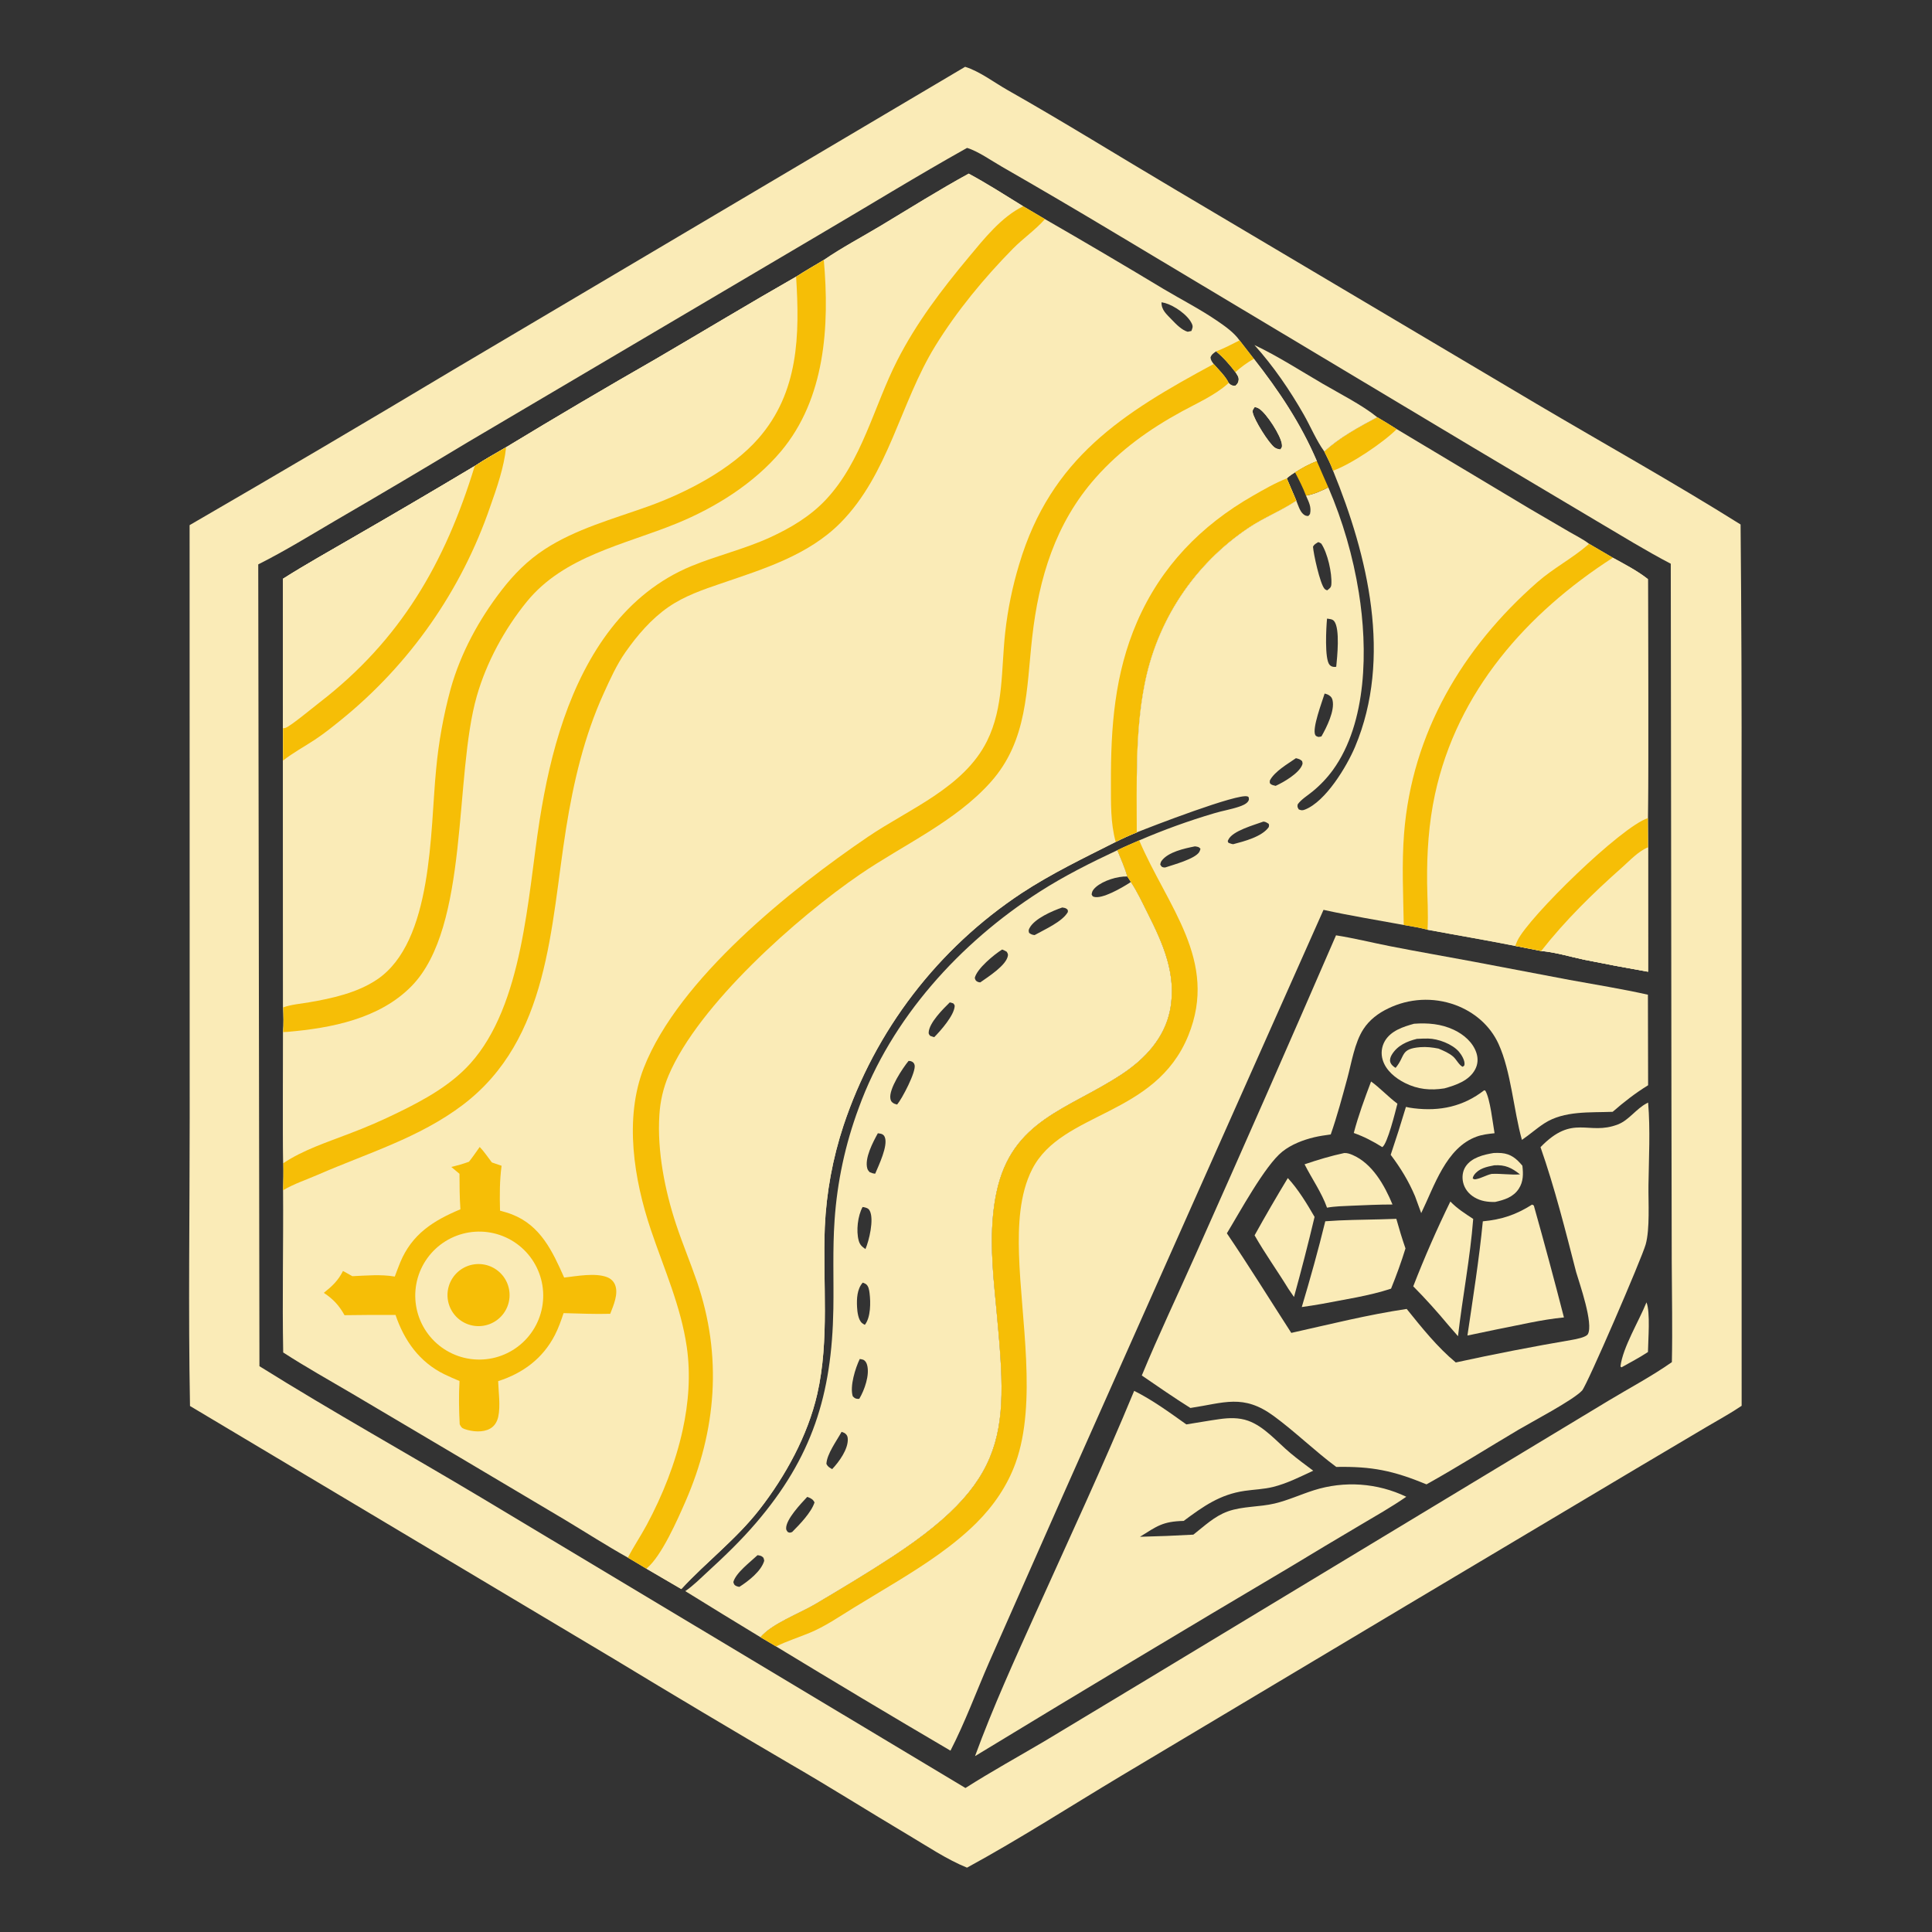 <?xml version="1.0" encoding="utf-8" ?>
<svg xmlns="http://www.w3.org/2000/svg" xmlns:xlink="http://www.w3.org/1999/xlink" width="1024" height="1024">
	<rect width="100%" height="100%" fill="#333333" stroke="none"/>
	<g>
		<path fill="#FAEBB7" d="M511.531 35.412C519.195 37.762 526.967 43.743 533.945 47.691C563.836 64.606 593.067 82.822 622.638 100.312L814.227 213.952C850.309 235.27 887.036 255.735 922.545 277.983Q923.213 349.617 923.054 421.254L923.106 745.103C917.104 749.172 910.587 752.691 904.351 756.391L867.209 778.401L746.35 850.403L594.761 940.93C567.371 957.318 540.579 974.621 512.537 989.898C501.81 985.549 491.339 978.485 481.37 972.567C460.514 960.185 439.993 947.192 418.997 935.056Q372.154 907.637 325.741 879.494L100.705 745.208C99.755 694.385 100.544 643.397 100.537 592.555L100.492 278.338Q170.804 237.592 240.524 195.84L511.531 35.412ZM136.875 299.14L137.508 724.111C176.351 748.378 216.414 770.654 255.713 794.165L511.715 947.675C525.337 938.983 539.571 931.148 553.49 922.937L606.733 890.868L788.089 781.301L852.589 742.357C863.666 735.689 875.565 729.393 886.126 721.96C886.501 704.241 886.124 686.521 886.054 668.8L885.898 581.961L885.544 298.788C872.329 291.906 859.494 283.945 846.65 276.378L780.161 236.819L589.784 122.836Q560.606 105.343 531.101 88.407C525.892 85.439 518.173 80.009 512.556 78.399C486.148 93.156 460.343 109.089 434.244 124.393L248.352 234.124Q213.327 255.249 177.967 275.808C164.395 283.761 150.941 292.082 136.875 299.14Z"/>
		<path fill="#FAEBB7" d="M513.431 92.031C523.26 97.322 532.815 103.463 542.319 109.328L553.856 116.138Q585.445 134.322 616.66 153.141C626.078 158.751 635.951 163.782 645.005 169.965C649.185 172.82 654.051 176.204 656.985 180.409L664.573 190.178C677.84 207.101 689.495 224.53 697.961 244.395C693.798 245.913 690.145 247.999 686.394 250.334C684.809 251.332 683.374 252.278 682.006 253.562L687.072 265.383C679.02 270.792 669.924 274.301 661.91 279.675Q660.57 280.569 659.252 281.497Q657.934 282.424 656.64 283.384Q655.346 284.344 654.076 285.336Q652.806 286.328 651.561 287.351Q650.316 288.374 649.097 289.428Q647.878 290.482 646.686 291.566Q645.493 292.649 644.328 293.763Q643.163 294.876 642.026 296.017Q640.89 297.159 639.781 298.329Q638.673 299.499 637.594 300.696Q636.516 301.893 635.467 303.116Q634.418 304.34 633.401 305.589Q632.383 306.838 631.396 308.112Q630.41 309.386 629.455 310.685Q628.501 311.983 627.579 313.304Q626.657 314.626 625.769 315.97Q624.88 317.314 624.025 318.68Q623.17 320.046 622.349 321.433Q621.529 322.82 620.743 324.226Q619.957 325.633 619.206 327.059Q618.456 328.485 617.741 329.929Q617.026 331.373 616.347 332.834Q615.668 334.296 615.026 335.773Q614.384 337.251 613.779 338.745Q613.173 340.238 612.606 341.746Q612.038 343.254 611.508 344.776Q610.978 346.297 610.485 347.832Q609.993 349.366 609.54 350.912Q609.086 352.458 608.671 354.015Q608.256 355.572 607.879 357.139Q607.503 358.706 607.166 360.282Q606.829 361.857 606.531 363.441C601.61 388.816 602.579 415.466 602.517 441.193C598.694 442.717 595.017 444.391 591.341 446.242C574.317 454.835 557.367 462.95 541.383 473.45Q539.325 474.812 537.295 476.216Q535.266 477.62 533.266 479.066Q531.266 480.512 529.296 481.999Q527.326 483.487 525.388 485.014Q523.45 486.542 521.544 488.11Q519.638 489.678 517.765 491.285Q515.892 492.892 514.053 494.538Q512.214 496.184 510.409 497.867Q508.605 499.551 506.836 501.272Q505.067 502.992 503.334 504.75Q501.601 506.507 499.904 508.3Q498.208 510.092 496.55 511.92Q494.891 513.748 493.271 515.609Q491.651 517.471 490.07 519.366Q488.489 521.261 486.948 523.189Q485.406 525.116 483.905 527.075Q482.404 529.034 480.944 531.024Q479.484 533.014 478.066 535.034Q476.648 537.054 475.272 539.102Q473.896 541.151 472.563 543.228Q471.23 545.305 469.94 547.409Q468.651 549.514 467.405 551.644Q466.159 553.775 464.958 555.931Q463.757 558.087 462.601 560.267Q461.445 562.448 460.335 564.652Q459.225 566.856 458.16 569.083Q457.096 571.309 456.078 573.558Q455.06 575.806 454.089 578.075Q453.119 580.344 452.195 582.633Q451.272 584.921 450.396 587.229Q449.52 589.536 448.693 591.861Q447.865 594.186 447.086 596.528Q444.928 603.049 443.223 609.704Q441.518 616.358 440.274 623.113Q439.03 629.869 438.252 636.694Q437.474 643.519 437.167 650.381C436 679.728 439.749 709.992 433.159 738.895C428.165 760.797 416.28 782.434 402.505 800.111C390.213 815.884 374.552 827.689 361.103 842.239L342.587 831.418L332.801 825.585C321.503 819.259 310.508 812.195 299.405 805.521L244.107 772.69L186.814 738.772C174.559 731.544 162.036 724.573 150.099 716.835C149.568 688.204 150.239 659.511 150.031 630.87C150.186 626.079 150.264 621.322 150.159 616.527C149.752 593.387 150.09 570.178 150.074 547.03C150.378 542.66 150.268 538.309 150.112 533.936L150.005 403.12L150.022 385.951L150.055 306.747C162.213 299.028 174.902 291.995 187.342 284.739Q219.632 266.137 251.61 247.005C256.987 243.445 262.675 240.302 268.246 237.052Q307.642 213.159 347.623 190.258C372.427 175.771 397.006 160.906 421.955 146.67C426.765 143.583 431.729 140.719 436.636 137.79C446.224 131.214 456.853 125.608 466.849 119.611C482.326 110.326 497.584 100.688 513.431 92.031ZM651.233 202.947C651.491 203.224 651.79 203.569 652.1 203.781C653.173 204.511 653.655 204.461 654.878 204.372C655.875 203.464 656.303 202.882 656.493 201.503C656.72 199.845 655.656 198.573 654.797 197.261C651.664 193.194 648.494 189.512 644.526 186.235C643.238 187.203 642.092 187.868 641.592 189.486C641.778 190.998 642.399 191.763 643.286 192.93C645.915 195.942 649.526 199.365 651.233 202.947ZM678.572 238.242C679.442 237.178 679.593 237.01 679.437 235.545C678.939 230.874 671.326 219.183 667.431 216.656C666.607 216.121 665.989 215.929 665.054 215.693C664.35 216.773 663.745 217.25 663.981 218.615C664.646 222.455 672.465 234.952 675.561 237.175C676.538 237.876 677.418 238.017 678.572 238.242ZM631.459 175.426C632.03 173.879 632.461 173.196 631.71 171.575C629.528 166.868 622.407 161.987 617.494 160.612C616.876 160.439 616.266 160.323 615.634 160.212C615.492 164.348 618.372 166.59 621.11 169.48C623.288 171.779 626.438 175.013 629.515 175.84L631.459 175.426Z"/>
		<path fill="#FAEBB7" d="M513.431 92.031C523.26 97.322 532.815 103.463 542.319 109.328C530.812 114.898 521.503 126.655 513.44 136.326C499.077 153.553 485.752 171.025 475.537 191.076C463.094 215.501 456.874 244.455 437.682 264.889C429.444 273.66 418.988 279.872 408.127 284.85C394.66 291.022 380.179 294.378 366.52 300.009C331.478 314.456 310.84 346.379 298.818 381.041C292.737 398.574 288.867 416.662 285.979 434.967C279.649 475.086 277.339 532.635 249.191 563.777C238.85 575.217 224.928 582.873 211.216 589.562Q198.412 595.867 185.055 600.892C173.354 605.42 160.625 609.501 150.159 616.527C149.752 593.387 150.09 570.178 150.074 547.03C150.378 542.66 150.268 538.309 150.112 533.936L150.005 403.12L150.022 385.951L150.055 306.747C162.213 299.028 174.902 291.995 187.342 284.739Q219.632 266.137 251.61 247.005C256.987 243.445 262.675 240.302 268.246 237.052Q307.642 213.159 347.623 190.258C372.427 175.771 397.006 160.906 421.955 146.67C426.765 143.583 431.729 140.719 436.636 137.79C446.224 131.214 456.853 125.608 466.849 119.611C482.326 110.326 497.584 100.688 513.431 92.031Z"/>
		<path fill="#FAEBB7" d="M421.955 146.67C423.882 177.471 423.446 207.891 401.893 232.476C387.599 248.78 363.774 261.137 343.495 268.406C324.96 275.05 305.128 280.368 288.525 291.234C279.618 297.064 272.345 304.413 265.859 312.807C253.834 328.37 244.173 346.119 238.858 365.099Q235.997 375.609 234.064 386.328Q232.131 397.048 231.141 407.895C227.928 440.25 229.638 499.171 199.775 519.212C189.335 526.218 175.978 529.179 163.758 531.256C159.365 532.003 154.304 532.419 150.112 533.936L150.005 403.12L150.022 385.951L150.055 306.747C162.213 299.028 174.902 291.995 187.342 284.739Q219.632 266.137 251.61 247.005C256.987 243.445 262.675 240.302 268.246 237.052Q307.642 213.159 347.623 190.258C372.427 175.771 397.006 160.906 421.955 146.67Z"/>
		<path fill="#FAEBB7" d="M150.055 306.747C162.213 299.028 174.902 291.995 187.342 284.739Q219.632 266.137 251.61 247.005C235.94 298.297 212.363 339.2 169.299 372.38C165.922 374.982 154.295 384.642 151.486 385.708C150.769 385.98 150.683 385.937 150.022 385.951L150.055 306.747Z"/>
		<path fill="#F6BE06" d="M251.61 247.005C256.987 243.445 262.675 240.302 268.246 237.052C267.134 247.765 263.33 258.579 259.754 268.709Q258.337 272.831 256.776 276.902Q255.216 280.972 253.514 284.986Q251.813 288.999 249.972 292.951Q248.131 296.903 246.154 300.788Q244.176 304.673 242.064 308.486Q239.952 312.3 237.708 316.037Q235.465 319.775 233.092 323.432Q230.719 327.088 228.22 330.66Q225.721 334.232 223.098 337.715Q220.476 341.197 217.734 344.586Q214.991 347.974 212.133 351.265Q209.274 354.556 206.302 357.745Q203.329 360.934 200.248 364.018Q197.166 367.101 193.979 370.075Q190.792 373.049 187.502 375.91Q184.213 378.771 180.826 381.515C176.282 385.208 171.663 388.916 166.769 392.135C161.208 395.794 155.241 399.001 150.005 403.12L150.022 385.951C150.683 385.937 150.769 385.98 151.486 385.708C154.295 384.642 165.922 374.982 169.299 372.38C212.363 339.2 235.94 298.297 251.61 247.005Z"/>
		<path fill="#F6BE06" d="M421.955 146.67C426.765 143.583 431.729 140.719 436.636 137.79C439.735 172.698 437.42 211.264 413.911 239.239C399.577 256.296 379.153 269.044 358.611 277.447C330.984 288.75 298.99 294.593 279.181 318.938C267.446 333.36 257.884 350.964 252.751 368.821C240.529 411.344 248.956 491.168 218.124 522.67C201.151 540.013 175.507 544.925 152.328 546.917C151.574 546.982 150.831 547.022 150.074 547.03C150.378 542.66 150.268 538.309 150.112 533.936C154.304 532.419 159.365 532.003 163.758 531.256C175.978 529.179 189.335 526.218 199.775 519.212C229.638 499.171 227.928 440.25 231.141 407.895Q232.131 397.048 234.064 386.328Q235.997 375.609 238.858 365.099C244.173 346.119 253.834 328.37 265.859 312.807C272.345 304.413 279.618 297.064 288.525 291.234C305.128 280.368 324.96 275.05 343.495 268.406C363.774 261.137 387.599 248.78 401.893 232.476C423.446 207.891 423.882 177.471 421.955 146.67Z"/>
		<path fill="#FAEBB7" d="M664.573 190.178C677.84 207.101 689.495 224.53 697.961 244.395C693.798 245.913 690.145 247.999 686.394 250.334C684.809 251.332 683.374 252.278 682.006 253.562L687.072 265.383C679.02 270.792 669.924 274.301 661.91 279.675Q660.57 280.569 659.252 281.497Q657.934 282.424 656.64 283.384Q655.346 284.344 654.076 285.336Q652.806 286.328 651.561 287.351Q650.316 288.374 649.097 289.428Q647.878 290.482 646.686 291.566Q645.493 292.649 644.328 293.763Q643.163 294.876 642.026 296.017Q640.89 297.159 639.781 298.329Q638.673 299.499 637.594 300.696Q636.516 301.893 635.467 303.116Q634.418 304.34 633.401 305.589Q632.383 306.838 631.396 308.112Q630.41 309.386 629.455 310.685Q628.501 311.983 627.579 313.304Q626.657 314.626 625.769 315.97Q624.88 317.314 624.025 318.68Q623.17 320.046 622.349 321.433Q621.529 322.82 620.743 324.226Q619.957 325.633 619.206 327.059Q618.456 328.485 617.741 329.929Q617.026 331.373 616.347 332.834Q615.668 334.296 615.026 335.773Q614.384 337.251 613.779 338.745Q613.173 340.238 612.606 341.746Q612.038 343.254 611.508 344.776Q610.978 346.297 610.485 347.832Q609.993 349.366 609.54 350.912Q609.086 352.458 608.671 354.015Q608.256 355.572 607.879 357.139Q607.503 358.706 607.166 360.282Q606.829 361.857 606.531 363.441C601.61 388.816 602.579 415.466 602.517 441.193C598.694 442.717 595.017 444.391 591.341 446.242C574.317 454.835 557.367 462.95 541.383 473.45Q539.325 474.812 537.295 476.216Q535.266 477.62 533.266 479.066Q531.266 480.512 529.296 481.999Q527.326 483.487 525.388 485.014Q523.45 486.542 521.544 488.11Q519.638 489.678 517.765 491.285Q515.892 492.892 514.053 494.538Q512.214 496.184 510.409 497.867Q508.605 499.551 506.836 501.272Q505.067 502.992 503.334 504.75Q501.601 506.507 499.904 508.3Q498.208 510.092 496.55 511.92Q494.891 513.748 493.271 515.609Q491.651 517.471 490.07 519.366Q488.489 521.261 486.948 523.189Q485.406 525.116 483.905 527.075Q482.404 529.034 480.944 531.024Q479.484 533.014 478.066 535.034Q476.648 537.054 475.272 539.102Q473.896 541.151 472.563 543.228Q471.23 545.305 469.94 547.409Q468.651 549.514 467.405 551.644Q466.159 553.775 464.958 555.931Q463.757 558.087 462.601 560.267Q461.445 562.448 460.335 564.652Q459.225 566.856 458.16 569.083Q457.096 571.309 456.078 573.558Q455.06 575.806 454.089 578.075Q453.119 580.344 452.195 582.633Q451.272 584.921 450.396 587.229Q449.52 589.536 448.693 591.861Q447.865 594.186 447.086 596.528Q444.928 603.049 443.223 609.704Q441.518 616.358 440.274 623.113Q439.03 629.869 438.252 636.694Q437.474 643.519 437.167 650.381C436 679.728 439.749 709.992 433.159 738.895C428.165 760.797 416.28 782.434 402.505 800.111C390.213 815.884 374.552 827.689 361.103 842.239L342.587 831.418C342.746 831.286 342.908 831.156 343.064 831.021C350.798 824.372 359.108 805.448 363.312 795.827C379.773 758.155 382.91 718.579 369.405 679.289C365.912 669.127 361.755 659.203 358.366 649C352.389 631.011 348.238 609.866 349.491 590.93Q349.645 588.234 350.029 585.562Q350.413 582.889 351.026 580.26Q351.638 577.63 352.474 575.062Q353.31 572.495 354.363 570.009C370.279 532.436 422.714 486.076 455.86 463.419C478.762 447.764 506.377 435.511 525.108 414.512C544.835 392.395 543.978 365.261 547.095 337.671C550.633 306.367 559.375 277.31 580.702 253.231C593.794 238.448 609.234 227.428 626.477 218.033C634.418 213.707 644.038 209.439 650.776 203.37C650.93 203.231 651.08 203.088 651.233 202.947C651.491 203.224 651.79 203.569 652.1 203.781C653.173 204.511 653.655 204.461 654.878 204.372C655.875 203.464 656.303 202.882 656.493 201.503C656.72 199.845 655.656 198.573 654.797 197.261C657.82 194.481 661.006 192.201 664.573 190.178ZM678.572 238.242C679.442 237.178 679.593 237.01 679.437 235.545C678.939 230.874 671.326 219.183 667.431 216.656C666.607 216.121 665.989 215.929 665.054 215.693C664.35 216.773 663.745 217.25 663.981 218.615C664.646 222.455 672.465 234.952 675.561 237.175C676.538 237.876 677.418 238.017 678.572 238.242Z"/>
		<path fill="#F6BE06" d="M591.341 446.242C588.524 435.963 588.85 425.648 588.814 415.091C588.712 385.465 590.72 357.194 602.64 329.669C615.355 300.308 636.561 278.485 664.124 262.73C669.926 259.413 675.778 256.015 682.006 253.562L687.072 265.383C679.02 270.792 669.924 274.301 661.91 279.675Q660.57 280.569 659.252 281.497Q657.934 282.424 656.64 283.384Q655.346 284.344 654.076 285.336Q652.806 286.328 651.561 287.351Q650.316 288.374 649.097 289.428Q647.878 290.482 646.686 291.566Q645.493 292.649 644.328 293.763Q643.163 294.876 642.026 296.017Q640.89 297.159 639.781 298.329Q638.673 299.499 637.594 300.696Q636.516 301.893 635.467 303.116Q634.418 304.34 633.401 305.589Q632.383 306.838 631.396 308.112Q630.41 309.386 629.455 310.685Q628.501 311.983 627.579 313.304Q626.657 314.626 625.769 315.97Q624.88 317.314 624.025 318.68Q623.17 320.046 622.349 321.433Q621.529 322.82 620.743 324.226Q619.957 325.633 619.206 327.059Q618.456 328.485 617.741 329.929Q617.026 331.373 616.347 332.834Q615.668 334.296 615.026 335.773Q614.384 337.251 613.779 338.745Q613.173 340.238 612.606 341.746Q612.038 343.254 611.508 344.776Q610.978 346.297 610.485 347.832Q609.993 349.366 609.54 350.912Q609.086 352.458 608.671 354.015Q608.256 355.572 607.879 357.139Q607.503 358.706 607.166 360.282Q606.829 361.857 606.531 363.441C601.61 388.816 602.579 415.466 602.517 441.193C598.694 442.717 595.017 444.391 591.341 446.242Z"/>
		<path fill="#F6BE06" d="M643.286 192.93C645.915 195.942 649.526 199.365 651.233 202.947C651.08 203.088 650.93 203.231 650.776 203.37C644.038 209.439 634.418 213.707 626.477 218.033C609.234 227.428 593.794 238.448 580.702 253.231C559.375 277.31 550.633 306.367 547.095 337.671C543.978 365.261 544.835 392.395 525.108 414.512C506.377 435.511 478.762 447.764 455.86 463.419C422.714 486.076 370.279 532.436 354.363 570.009Q353.31 572.495 352.474 575.062Q351.638 577.63 351.026 580.26Q350.413 582.889 350.029 585.562Q349.645 588.234 349.491 590.93C348.238 609.866 352.389 631.011 358.366 649C361.755 659.203 365.912 669.127 369.405 679.289C382.91 718.579 379.773 758.155 363.312 795.827C359.108 805.448 350.798 824.372 343.064 831.021C342.908 831.156 342.746 831.286 342.587 831.418L332.801 825.585C335.828 819.684 339.609 814.116 342.758 808.257C351.197 792.559 357.998 775.428 361.817 757.996C364.981 743.554 366.127 728.587 364.006 713.907C360.88 692.281 351.918 672.45 345.001 651.916C335.994 625.173 330.71 592.766 341.267 565.881C359.796 518.692 419.432 471.104 460.078 443.501C481.731 428.796 510.814 417.498 523.115 392.824C532.075 374.85 530.611 354.583 532.781 335.187Q533.796 326.009 535.652 316.963Q537.508 307.917 540.191 299.081C557.015 242.65 595.087 218.942 643.286 192.93Z"/>
		<path fill="#F6BE06" d="M542.319 109.328L553.856 116.138C548.707 121.942 542.316 126.281 536.902 131.778C521.615 147.299 507.092 164.884 495.664 183.461C477.091 213.651 471.036 251.273 445.471 277.103C428.433 294.318 404.545 301.621 382.224 309.24C372.511 312.555 362.765 315.888 354.248 321.773C345.226 328.009 337.687 336.817 331.442 345.752C326.766 352.442 323.302 360.177 319.93 367.593C309.619 390.273 303.952 414.588 300.031 439.107C291.712 491.128 291.38 550.701 245.256 585.646C222.262 603.067 194.628 611.258 168.514 622.621C162.519 625.23 155.591 627.536 150.031 630.87C150.186 626.079 150.264 621.322 150.159 616.527C160.625 609.501 173.354 605.42 185.055 600.892Q198.413 595.867 211.216 589.562C224.928 582.873 238.85 575.217 249.191 563.777C277.339 532.635 279.649 475.086 285.979 434.967C288.867 416.662 292.737 398.574 298.818 381.041C310.84 346.379 331.478 314.456 366.52 300.009C380.179 294.378 394.66 291.022 408.127 284.85C418.988 279.872 429.444 273.66 437.682 264.889C456.874 244.455 463.094 215.501 475.537 191.076C485.752 171.025 499.077 153.553 513.44 136.326C521.503 126.655 530.812 114.898 542.319 109.328Z"/>
		<path fill="#F6BE06" d="M656.985 180.409L664.573 190.178C661.006 192.201 657.82 194.481 654.797 197.261C651.664 193.194 648.494 189.512 644.526 186.235C648.796 184.692 652.911 182.411 656.985 180.409Z"/>
		<path fill="#F6BE06" d="M254.26 607.922C256.601 610.335 258.63 613.451 260.699 616.114L265.848 617.889C264.779 625.881 264.823 633.627 265.02 641.659C267.14 642.264 269.296 642.852 271.352 643.651C286.517 649.546 292.831 663.186 299.017 677.141C305.582 676.39 315.516 674.487 321.799 676.936C323.691 677.673 325.189 679.036 325.97 680.923C327.935 685.679 325.165 691.875 323.43 696.337C315.191 696.581 306.947 696.188 298.71 695.98C297.383 699.955 296.019 703.868 294.097 707.602C287.707 720.01 277.18 727.839 264.035 732.034C264.234 737.846 265.318 745.224 264.089 750.875C263.514 753.52 262.165 755.853 259.755 757.205C255.846 759.397 250.334 758.856 246.228 757.426C244.675 756.884 244.385 756.309 243.646 754.893C243.241 747.196 243.126 739.655 243.55 731.959C240.888 730.845 238.218 729.705 235.623 728.442C222.353 721.981 214.298 710.65 209.631 696.939Q196.117 696.881 182.604 697.082C179.692 691.86 176.617 688.547 171.633 685.239C176.021 681.731 179.242 678.746 181.789 673.642L186.763 676.405C194.18 676.08 201.889 675.343 209.24 676.605C210.214 674.071 211.115 671.506 212.164 669.001C218.42 654.069 229.614 646.993 244.024 640.948C243.599 634.67 243.542 628.431 243.532 622.141L239.189 618.492C242.413 617.752 245.456 616.894 248.56 615.748C250.571 613.252 252.38 610.525 254.26 607.922Z"/>
		<path fill="#FAEBB7" d="M248.433 653.232Q249.257 653.095 250.086 652.998Q250.916 652.902 251.749 652.846Q252.582 652.791 253.417 652.776Q254.252 652.762 255.087 652.789Q255.921 652.815 256.754 652.883Q257.586 652.951 258.414 653.059Q259.242 653.168 260.064 653.317Q260.885 653.466 261.699 653.656Q262.512 653.845 263.315 654.075Q264.118 654.304 264.909 654.573Q265.699 654.841 266.476 655.148Q267.252 655.455 268.013 655.8Q268.773 656.145 269.516 656.527Q270.259 656.909 270.982 657.327Q271.704 657.745 272.406 658.198Q273.107 658.651 273.786 659.139Q274.464 659.626 275.117 660.146Q275.771 660.665 276.398 661.217Q277.025 661.768 277.624 662.35Q278.224 662.932 278.794 663.542Q279.363 664.152 279.902 664.79Q280.442 665.428 280.949 666.091Q281.456 666.755 281.93 667.442Q282.403 668.13 282.843 668.84Q283.282 669.55 283.686 670.281Q284.09 671.012 284.458 671.762Q284.825 672.512 285.155 673.279Q285.485 674.046 285.777 674.828Q286.069 675.611 286.322 676.407Q286.575 677.202 286.789 678.01Q287.003 678.817 287.176 679.634Q287.35 680.451 287.483 681.275Q287.616 682.099 287.709 682.929Q287.801 683.759 287.853 684.593Q287.904 685.426 287.915 686.261Q287.925 687.096 287.894 687.931Q287.864 688.765 287.792 689.597Q287.72 690.429 287.608 691.257Q287.495 692.084 287.342 692.905Q287.189 693.726 286.996 694.538Q286.802 695.351 286.569 696.152Q286.336 696.954 286.064 697.744Q285.791 698.533 285.481 699.308Q285.17 700.083 284.821 700.842Q284.473 701.601 284.087 702.342Q283.702 703.082 283.28 703.803Q282.859 704.524 282.402 705.223Q281.946 705.923 281.455 706.599Q280.965 707.275 280.442 707.926Q279.919 708.577 279.365 709.201Q278.81 709.826 278.226 710.422Q277.641 711.018 277.028 711.585Q276.415 712.152 275.775 712.688Q275.134 713.224 274.468 713.728Q273.803 714.232 273.113 714.703Q272.423 715.173 271.711 715.609Q270.998 716.045 270.266 716.446Q269.533 716.846 268.781 717.21Q268.03 717.574 267.261 717.9Q266.492 718.227 265.709 718.515Q264.925 718.803 264.128 719.052Q263.331 719.302 262.523 719.512Q261.714 719.721 260.897 719.891Q260.079 720.061 259.254 720.19Q258.434 720.319 257.609 720.407Q256.783 720.495 255.955 720.543Q255.126 720.591 254.296 720.598Q253.466 720.605 252.637 720.571Q251.808 720.538 250.981 720.464Q250.154 720.39 249.332 720.276Q248.51 720.161 247.694 720.007Q246.879 719.853 246.072 719.659Q245.265 719.464 244.468 719.231Q243.672 718.998 242.888 718.726Q242.104 718.454 241.334 718.144Q240.564 717.833 239.81 717.486Q239.056 717.139 238.32 716.755Q237.584 716.371 236.868 715.952Q236.152 715.532 235.457 715.078Q234.762 714.625 234.09 714.137Q233.418 713.65 232.771 713.13Q232.124 712.611 231.503 712.06Q230.882 711.509 230.289 710.929Q229.695 710.349 229.131 709.74Q228.567 709.131 228.033 708.495Q227.499 707.86 226.997 707.199Q226.495 706.538 226.026 705.853Q225.557 705.169 225.122 704.462Q224.687 703.755 224.287 703.028Q223.887 702.3 223.523 701.554Q223.159 700.808 222.832 700.045Q222.505 699.283 222.216 698.505Q221.927 697.727 221.676 696.935Q221.425 696.144 221.213 695.342Q221.001 694.539 220.829 693.727Q220.656 692.915 220.524 692.096Q220.392 691.277 220.299 690.452Q220.207 689.627 220.155 688.798Q220.104 687.97 220.093 687.14Q220.081 686.31 220.111 685.481Q220.14 684.651 220.21 683.824Q220.28 682.997 220.391 682.174Q220.501 681.352 220.652 680.536Q220.802 679.719 220.992 678.911Q221.183 678.103 221.412 677.306Q221.642 676.508 221.91 675.723Q222.178 674.937 222.485 674.166Q222.791 673.395 223.135 672.639Q223.479 671.884 223.859 671.146Q224.239 670.408 224.655 669.69Q225.071 668.972 225.522 668.274Q225.972 667.577 226.457 666.903Q226.941 666.229 227.457 665.579Q227.974 664.93 228.521 664.306Q229.069 663.682 229.647 663.086Q230.224 662.49 230.83 661.923Q231.436 661.356 232.069 660.819Q232.702 660.282 233.361 659.777Q234.02 659.272 234.702 658.799Q235.385 658.327 236.089 657.889Q236.794 657.45 237.519 657.047Q238.245 656.643 238.989 656.276Q239.733 655.908 240.495 655.578Q241.256 655.247 242.033 654.954Q242.809 654.661 243.599 654.407Q244.389 654.152 245.191 653.936Q245.992 653.721 246.803 653.545Q247.614 653.368 248.433 653.232Z"/>
		<path fill="#F6BE06" d="M250.525 670.263Q251.059 670.16 251.599 670.093Q252.139 670.026 252.682 669.994Q253.225 669.963 253.77 669.967Q254.314 669.971 254.856 670.012Q255.399 670.052 255.937 670.128Q256.476 670.204 257.009 670.316Q257.541 670.428 258.065 670.574Q258.589 670.721 259.102 670.901Q259.616 671.082 260.116 671.296Q260.616 671.511 261.101 671.758Q261.585 672.004 262.053 672.283Q262.52 672.561 262.969 672.87Q263.417 673.178 263.843 673.516Q264.27 673.853 264.674 674.218Q265.077 674.583 265.456 674.974Q265.834 675.365 266.186 675.78Q266.538 676.195 266.862 676.632Q267.185 677.07 267.479 677.527Q267.774 677.985 268.037 678.461Q268.3 678.937 268.531 679.43Q268.762 679.922 268.961 680.429Q269.159 680.936 269.323 681.454Q269.487 681.973 269.617 682.501Q269.747 683.03 269.841 683.566Q269.936 684.102 269.994 684.642Q270.053 685.183 270.076 685.727Q270.099 686.271 270.086 686.814Q270.073 687.358 270.025 687.9Q269.976 688.442 269.891 688.979Q269.807 689.517 269.687 690.048Q269.567 690.578 269.412 691.1Q269.258 691.622 269.069 692.132Q268.88 692.642 268.658 693.139Q268.436 693.636 268.182 694.117Q267.927 694.598 267.642 695.061Q267.356 695.524 267.04 695.967Q266.725 696.41 266.381 696.832Q266.036 697.253 265.665 697.651Q265.294 698.048 264.897 698.421Q264.501 698.793 264.08 699.139Q263.66 699.484 263.217 699.801Q262.775 700.117 262.313 700.404Q261.851 700.691 261.37 700.947Q260.89 701.203 260.394 701.426Q259.898 701.65 259.388 701.84Q258.878 702.03 258.357 702.186Q257.836 702.342 257.306 702.464Q256.775 702.585 256.238 702.671Q255.843 702.734 255.446 702.778Q255.048 702.822 254.649 702.847Q254.25 702.872 253.85 702.877Q253.45 702.882 253.05 702.868Q252.65 702.854 252.252 702.82Q251.853 702.786 251.457 702.734Q251.061 702.681 250.667 702.608Q250.274 702.536 249.884 702.445Q249.495 702.354 249.11 702.244Q248.726 702.134 248.347 702.006Q247.968 701.877 247.596 701.73Q247.224 701.583 246.86 701.419Q246.495 701.254 246.139 701.072Q245.783 700.89 245.437 700.69Q245.09 700.491 244.753 700.275Q244.416 700.059 244.091 699.827Q243.765 699.595 243.451 699.348Q243.136 699.1 242.835 698.838Q242.533 698.575 242.244 698.299Q241.956 698.022 241.681 697.731Q241.406 697.441 241.146 697.137Q240.885 696.834 240.64 696.518Q240.394 696.202 240.165 695.875Q239.935 695.547 239.721 695.209Q239.508 694.871 239.311 694.523Q239.114 694.175 238.934 693.817Q238.755 693.46 238.592 693.094Q238.43 692.729 238.286 692.356Q238.142 691.983 238.016 691.603Q237.89 691.224 237.783 690.838Q237.675 690.453 237.587 690.063Q237.498 689.673 237.429 689.279Q237.36 688.885 237.309 688.488Q237.259 688.092 237.228 687.693Q237.197 687.294 237.186 686.894Q237.174 686.495 237.182 686.095Q237.19 685.695 237.218 685.296Q237.245 684.897 237.292 684.5Q237.339 684.102 237.405 683.708Q237.471 683.313 237.556 682.923Q237.641 682.532 237.745 682.146Q237.849 681.759 237.971 681.379Q238.094 680.998 238.235 680.624Q238.376 680.25 238.534 679.883Q238.693 679.516 238.87 679.157Q239.047 678.798 239.24 678.448Q239.434 678.098 239.645 677.758Q239.855 677.418 240.082 677.089Q240.309 676.759 240.552 676.441Q240.794 676.123 241.052 675.818Q241.31 675.512 241.582 675.219Q241.854 674.926 242.14 674.646Q242.427 674.367 242.726 674.102Q243.025 673.837 243.337 673.587Q243.649 673.336 243.973 673.102Q244.297 672.867 244.632 672.648Q244.966 672.429 245.311 672.227Q245.656 672.024 246.011 671.839Q246.365 671.654 246.728 671.486Q247.091 671.318 247.462 671.168Q247.833 671.018 248.21 670.886Q248.588 670.754 248.972 670.641Q249.355 670.528 249.744 670.433Q250.132 670.339 250.525 670.263Z"/>
		<path fill="#FAEBB7" d="M701.923 239.337C709.68 231.998 720.548 226.175 729.958 221.133Q735.19 224.178 740.291 227.438L810.617 269.532L831.962 282.004C835.328 283.975 839.17 285.83 842.244 288.223L854.852 295.601C861.089 299.055 867.823 302.5 873.424 306.936C873.457 349.152 873.834 391.417 873.379 433.63L873.458 449.113L873.476 515.027Q856.675 512.092 839.954 508.728C832.547 507.179 824.349 504.653 816.858 504.041L803.142 501.371C787.685 498.285 772.112 495.679 756.616 492.781C752.475 491.652 748.241 490.985 744.016 490.254C729.858 487.651 715.542 485.341 701.49 482.236L563.788 791.626L524.223 881.128C517.474 896.587 511.492 912.911 503.769 927.886Q457.326 900.619 411.312 872.63L403.072 867.758Q383.074 855.646 363.204 843.325C367.443 840.459 371.388 836.45 375.156 832.992C384.124 824.763 392.751 816.465 400.676 807.217C430.372 772.562 440.942 739.378 441.698 693.696C441.957 678.074 441.246 662.346 442.341 646.756Q442.856 639.13 443.921 631.561Q444.985 623.992 446.593 616.52Q448.201 609.048 450.344 601.711Q452.487 594.374 455.154 587.211C472.322 539.751 508.908 499.603 551.019 472.64C564.244 464.172 578.038 457.27 592.24 450.614C596.014 448.742 599.945 447.129 603.799 445.425Q623.252 437.043 643.566 431.045C647.914 429.724 652.473 429.018 656.759 427.553C658.312 427.022 660.424 426.226 661.447 424.85C662.143 423.914 662.016 423.431 661.757 422.426C661.595 422.335 661.441 422.226 661.27 422.153C656.563 420.143 609.221 438.442 602.517 441.193C602.579 415.466 601.61 388.816 606.531 363.441Q606.829 361.857 607.166 360.282Q607.503 358.706 607.879 357.139Q608.256 355.572 608.671 354.015Q609.086 352.458 609.54 350.912Q609.993 349.366 610.485 347.832Q610.978 346.297 611.508 344.776Q612.038 343.254 612.606 341.746Q613.174 340.238 613.779 338.745Q614.384 337.251 615.026 335.774Q615.668 334.296 616.347 332.834Q617.026 331.373 617.741 329.929Q618.456 328.485 619.206 327.059Q619.957 325.633 620.743 324.226Q621.529 322.82 622.349 321.433Q623.17 320.046 624.025 318.68Q624.88 317.314 625.769 315.97Q626.657 314.626 627.579 313.304Q628.501 311.983 629.455 310.685Q630.41 309.386 631.396 308.112Q632.383 306.838 633.4 305.589Q634.418 304.34 635.467 303.116Q636.516 301.893 637.594 300.696Q638.673 299.499 639.781 298.329Q640.889 297.159 642.026 296.018Q643.163 294.876 644.328 293.763Q645.493 292.649 646.686 291.566Q647.878 290.482 649.097 289.428Q650.316 288.374 651.561 287.351Q652.806 286.328 654.076 285.336Q655.346 284.344 656.64 283.384Q657.934 282.424 659.252 281.497Q660.57 280.569 661.91 279.675C669.924 274.301 679.02 270.792 687.072 265.383C687.939 267.501 688.889 270.78 690.59 272.339C691.573 273.241 692.138 273.472 693.448 273.489L694.33 272.447C695.18 268.622 693.686 266.122 692.194 262.692C696.463 261.975 700.184 260.221 704.039 258.33Q706.909 265.009 709.362 271.853Q711.815 278.697 713.84 285.679Q715.866 292.661 717.457 299.754Q719.048 306.848 720.199 314.026C724.975 343.719 724.682 382.923 706.483 408.093Q704.177 411.253 701.49 414.095Q698.803 416.937 695.777 419.416C693.142 421.618 689.805 423.544 687.796 426.33C687.565 427.704 687.683 427.749 688.359 428.991C689.667 429.537 690.248 429.631 691.608 429.108C702.654 424.859 713.865 406.146 718.223 395.794C738.045 348.698 725.009 294.651 706.544 249.476C705.305 245.984 703.547 242.664 701.923 239.337ZM597.509 464.556C596.178 459.805 594.057 455.2 592.24 450.614C578.038 457.27 564.244 464.172 551.019 472.64C508.908 499.603 472.322 539.751 455.154 587.211Q452.487 594.374 450.344 601.711Q448.201 609.047 446.593 616.52Q444.985 623.992 443.921 631.561Q442.856 639.13 442.341 646.756C441.246 662.346 441.957 678.074 441.698 693.696C440.942 739.378 430.372 772.562 400.676 807.217C392.751 816.465 384.124 824.763 375.156 832.992C371.388 836.45 367.443 840.459 363.204 843.325Q383.074 855.646 403.072 867.758C409.212 860.505 423.745 855.189 432.168 850.195C445.906 842.051 459.777 833.774 473.127 825.012C538.997 781.775 533.779 755.107 527.107 683.322C525.534 666.402 524.623 648.715 528.157 631.991C536.313 593.389 566.138 588.175 594.661 569.327C606.862 561.264 617.173 550.243 620.128 535.512C623.897 516.722 616.398 500.062 608.126 483.679C605.364 478.208 602.787 472.548 599.376 467.449L597.509 464.556ZM686.871 401.857C682.472 404.923 675.549 408.866 673.055 413.665C673.042 414.319 672.812 414.933 673.331 415.42C674.088 416.131 675.147 416.278 676.125 416.519C680.357 414.592 688.443 409.911 690.177 405.434C690.534 404.513 690.357 404.339 690.158 403.426C689.13 402.393 688.23 402.198 686.871 401.857ZM633.244 448.606C627.783 449.712 619.15 451.533 615.678 456.258C615.244 456.848 615.093 457.465 614.946 458.166C615.448 459.116 615.626 459.569 616.815 459.759C617.088 459.803 617.368 459.756 617.645 459.755C621.693 458.385 633.576 455.233 635.686 451.487C635.989 450.949 636.106 450.447 636.275 449.869C635.489 448.833 634.731 448.799 633.461 448.607C633.39 448.596 633.317 448.606 633.244 448.606ZM669.641 435.456C664.877 437.23 653.202 440.35 651.043 445.087C650.598 446.064 650.658 445.636 651.086 446.686C651.895 446.962 652.799 447.394 653.65 447.435C659.39 445.924 668.97 443.483 672.496 438.33C672.581 437.556 672.777 437.261 672.36 436.577C671.419 436.003 670.761 435.536 669.641 435.456ZM702.083 367.597C700.734 371.996 695.313 386.16 697.132 389.582C697.491 390.258 698.075 390.309 698.739 390.59C699.286 390.521 699.869 390.504 700.389 390.315C703.103 385.552 707.589 376.654 706.266 371.074C705.982 369.877 705.43 369.165 704.395 368.507C703.642 368.028 702.934 367.806 702.083 367.597ZM703.358 327.867C702.92 332.416 701.971 349.219 704.683 352.352C705.451 353.24 706.379 353.497 707.524 353.496C707.762 353.496 707.995 353.425 708.231 353.389C708.728 348.418 710.334 333.249 707.136 329.23C706.212 328.069 704.708 328.111 703.358 327.867ZM698.714 287.325C697.482 288.103 696.622 288.432 695.917 289.726C696.154 293.507 699.613 309.345 702 312.037C702.456 312.55 702.775 312.601 703.42 312.898C704.694 311.872 705.524 311.496 705.644 309.717C706.049 303.69 703.634 293.127 700.318 288.141C699.763 287.789 699.354 287.501 698.714 287.325Z"/>
		<path fill="#FAEBB7" d="M592.24 450.614C594.057 455.2 596.178 459.805 597.509 464.556C592.309 464.365 584.723 466.744 580.821 470.18C579.551 471.298 578.793 472.322 578.575 474.032C578.954 474.724 578.926 475.067 579.749 475.324C584.138 476.692 594.655 470.505 598.49 468.062C598.793 467.869 599.083 467.656 599.376 467.449C602.787 472.548 605.364 478.208 608.126 483.679C616.398 500.062 623.897 516.722 620.128 535.512C617.173 550.243 606.862 561.264 594.661 569.327C566.138 588.175 536.313 593.389 528.157 631.991C524.623 648.715 525.534 666.402 527.107 683.322C533.779 755.107 538.997 781.775 473.127 825.012C459.777 833.774 445.906 842.051 432.168 850.195C423.745 855.189 409.212 860.505 403.072 867.758Q383.074 855.646 363.204 843.325C367.443 840.459 371.388 836.45 375.156 832.992C384.124 824.763 392.751 816.465 400.676 807.217C430.372 772.562 440.942 739.378 441.698 693.696C441.957 678.074 441.246 662.346 442.341 646.756Q442.856 639.13 443.921 631.561Q444.985 623.992 446.593 616.52Q448.201 609.048 450.344 601.711Q452.487 594.374 455.154 587.211C472.322 539.751 508.908 499.603 551.019 472.64C564.244 464.172 578.038 457.27 592.24 450.614ZM481.545 562.323C478.438 566.115 471.051 577.161 471.915 582.251C472.136 583.555 472.525 584.101 473.649 584.788C474.134 585.084 474.973 585.275 475.494 585.436C478.099 582.375 485.578 568.148 484.767 564.515C484.524 563.427 483.845 562.814 482.808 562.454C482.443 562.327 481.933 562.335 481.545 562.323ZM548.373 495.612C553.484 492.718 563.112 488.556 565.996 483.37C565.957 482.635 566.135 482.371 565.521 481.853C564.726 481.184 564.015 481.148 563.029 480.984C557.885 482.76 548.196 486.874 545.601 492.019C545.071 493.07 545.162 493.415 545.458 494.464C546.51 495.225 547.082 495.466 548.373 495.612ZM463.869 622.084C465.698 617.749 470.781 607.233 468.967 602.741C468.65 601.957 468.303 601.538 467.525 601.136C466.936 600.832 465.94 600.759 465.278 600.652C462.715 605.305 458.117 613.949 459.696 619.354C459.917 620.109 460.372 620.642 460.872 621.224C461.933 621.711 462.702 621.989 463.869 622.084ZM531.176 503.254C526.868 505.935 517.798 513.406 516.652 518.305C516.967 519.429 517.102 519.884 518.271 520.426C518.629 520.592 519.162 520.639 519.556 520.691C523.674 517.763 533.505 511.627 534.223 506.432C534.341 505.578 533.97 505.189 533.607 504.455C532.789 503.993 532.057 503.589 531.176 503.254ZM455.469 741.345C458.193 736.736 461.076 728.734 459.566 723.41C459.242 722.269 458.647 721.178 457.502 720.678C457.064 720.487 456.173 720.377 455.684 720.301C453.355 725.132 450.323 734.8 451.975 740.04C452.891 740.997 453.347 741.37 454.775 741.447C455.008 741.46 455.238 741.379 455.469 741.345ZM495.157 549.72C498.532 546.33 505.697 538.213 505.993 533.314C506.038 532.585 505.657 532.35 505.248 531.802C504.672 531.63 503.997 531.368 503.407 531.278C499.859 534.784 492.417 542.101 492.209 547.308C492.177 548.11 492.53 548.358 492.954 548.982C493.673 549.23 494.418 549.549 495.157 549.72ZM446.061 758.901C443.492 763.602 438.228 770.692 438.011 775.906C438.844 777.517 439.536 777.739 441.055 778.669C444.677 774.872 449.597 768.118 449.34 762.662C449.278 761.342 448.942 760.518 447.863 759.703C447.415 759.365 446.558 759.099 446.061 758.901ZM427.835 793.397C424.639 796.828 416.617 805.166 416.665 810.04C416.675 810.962 416.99 811.201 417.465 811.949C418.649 812.523 418.586 812.425 419.849 812.002C423.778 808.045 430.022 801.647 431.711 796.322C431.014 794.83 429.976 794.185 428.421 793.589C428.229 793.515 428.03 793.461 427.835 793.397ZM457.266 679.819C454.237 683.241 454.024 688.376 454.259 692.777C454.391 695.256 454.858 699.527 456.903 701.257C457.367 701.65 457.86 701.896 458.383 702.186C461.526 698.257 461.505 690.294 460.885 685.392C460.673 683.714 460.361 681.438 458.776 680.478C458.296 680.187 457.785 680.016 457.266 679.819ZM391.88 841.077C396.585 838.084 403.45 832.801 405.051 827.254C404.843 826.076 404.822 825.47 403.643 824.83C403.051 824.509 402.179 824.354 401.508 824.276C397.738 827.85 389.979 833.631 388.684 838.531C389.045 839.719 389.126 840.135 390.366 840.689C390.759 840.865 391.444 840.987 391.88 841.077ZM457.187 639.738C454.622 644.433 453.715 652.369 455.119 657.487C455.751 659.79 456.816 660.7 458.703 662.037C460.642 657.558 463.274 646.479 461.063 641.888C460.455 640.627 459.827 640.375 458.516 639.981C458.101 639.857 457.618 639.8 457.187 639.738Z"/>
		<path fill="#FAEBB7" d="M854.852 295.601C861.089 299.055 867.823 302.5 873.424 306.936C873.457 349.152 873.834 391.417 873.379 433.63L873.458 449.113L873.476 515.027Q856.675 512.092 839.954 508.728C832.547 507.179 824.349 504.653 816.858 504.041L803.142 501.371C787.685 498.285 772.112 495.679 756.616 492.781C757.112 484.465 756.485 476.071 756.398 467.742C756.234 451.97 757.252 436.348 760.593 420.901C772.335 366.612 809.127 325.032 854.852 295.601Z"/>
		<path fill="#FAEBB7" d="M873.458 449.113L873.476 515.027Q856.675 512.092 839.954 508.728C832.547 507.179 824.349 504.653 816.858 504.041C829.738 487.655 844.26 473.463 859.823 459.664C863.876 456.07 868.385 451.148 873.458 449.113Z"/>
		<path fill="#F6BE06" d="M803.142 501.371C803.474 500.418 803.825 499.47 804.262 498.56C810.336 485.91 859.225 438.221 873.379 433.63L873.458 449.113C868.385 451.148 863.876 456.07 859.823 459.664C844.26 473.463 829.738 487.655 816.858 504.041L803.142 501.371Z"/>
		<path fill="#F6BE06" d="M592.24 450.614C596.014 448.742 599.945 447.129 603.799 445.425C618.69 480.432 645.963 509.178 629.825 548.872C612.293 591.997 562.877 588.915 547.109 619.645C540.236 633.042 539.66 649.954 540.09 664.716C541.077 698.551 549.765 743.464 538.292 775.371C533.924 787.516 526.521 798.26 517.392 807.311C505.264 819.334 490.508 828.995 476.019 837.895L452.307 852.259C444.795 856.882 437.272 862.089 429.094 865.459C423.191 867.891 417.065 869.855 411.312 872.63L403.072 867.758C409.212 860.505 423.745 855.189 432.168 850.195C445.906 842.051 459.777 833.774 473.127 825.012C538.997 781.775 533.779 755.107 527.107 683.322C525.534 666.402 524.623 648.715 528.157 631.991C536.313 593.389 566.138 588.175 594.661 569.327C606.862 561.264 617.173 550.243 620.128 535.512C623.897 516.722 616.398 500.062 608.126 483.679C605.364 478.208 602.787 472.548 599.376 467.449L597.509 464.556C596.178 459.805 594.057 455.2 592.24 450.614Z"/>
		<path fill="#F6BE06" d="M744.016 490.254C743.743 474.091 742.917 457.873 744.189 441.732C748.384 388.505 775.126 343.416 814.763 308.629C823.309 301.129 833.331 295.989 841.65 288.746L842.244 288.223L854.852 295.601C809.127 325.032 772.335 366.612 760.593 420.901C757.252 436.348 756.234 451.97 756.398 467.742C756.485 476.071 757.112 484.465 756.616 492.781C752.475 491.652 748.241 490.985 744.016 490.254Z"/>
		<path fill="#F6BE06" d="M701.923 239.337C709.68 231.998 720.548 226.175 729.958 221.133Q735.19 224.178 740.291 227.438C733.316 234.482 715.979 246.171 706.544 249.476C705.305 245.984 703.547 242.664 701.923 239.337Z"/>
		<path fill="#FAEBB7" d="M708.118 495.74C717.691 497.245 727.162 499.62 736.672 501.487C751.308 504.36 766.018 506.904 780.68 509.645L831.842 519.366C845.728 521.909 859.647 524.123 873.432 527.213L873.533 575.202C866.735 579.396 860.761 584.041 854.749 589.283C842.72 589.769 829.056 588.598 818.541 595.392C814.414 598.059 810.73 601.393 806.65 604.161C802.188 588.267 800.943 568.014 794.27 553.338C789.775 543.452 781.248 536.252 771.113 532.575Q770.045 532.192 768.96 531.862Q767.875 531.532 766.774 531.257Q765.674 530.981 764.561 530.761Q763.448 530.541 762.326 530.376Q761.203 530.212 760.074 530.103Q758.945 529.995 757.812 529.943Q756.679 529.891 755.544 529.895Q754.41 529.9 753.277 529.961Q752.144 530.022 751.016 530.139Q749.888 530.256 748.767 530.43Q747.646 530.603 746.535 530.832Q745.424 531.061 744.325 531.345Q743.227 531.629 742.144 531.967Q741.062 532.306 739.997 532.698Q738.933 533.089 737.889 533.534Q736.845 533.978 735.825 534.474C730.53 536.998 725.84 540.518 722.617 545.493C717.924 552.737 716.362 563.256 714.112 571.519C711.399 581.481 708.73 591.53 705.321 601.278C702.421 601.69 699.491 602.077 696.639 602.755C690.693 604.169 684.46 606.557 679.643 610.399C670.455 617.726 656.745 643.079 650.265 653.682C662.003 670.984 673.061 688.895 684.408 706.463C704.664 701.948 725.044 696.807 745.579 693.767C753.539 703.633 761.791 714.018 771.59 722.131Q802.285 715.435 833.254 710.145C835.212 709.801 840.655 708.814 841.611 707.099C844.662 701.62 837.211 680.366 835.399 674.278C829.704 652.137 824.048 629.599 816.504 608.019C833.81 590.12 841.701 602.095 857.544 595.967C863.43 593.69 867.212 587.61 872.94 584.696C873.138 584.595 873.338 584.499 873.537 584.401C874.75 598.753 873.914 613.859 873.722 628.254C873.605 636.997 874.547 651.362 872.244 659.576C870.174 666.958 841.114 734.336 838.509 737.062C833.516 742.285 812.015 753.534 804.846 757.778C788.581 767.406 772.591 777.539 756.075 786.737C738.381 779.447 727.194 777.167 708.242 777.504C696.792 769.007 686.563 758.917 675.073 750.5C658.918 738.666 648.856 743.578 630.943 746.255C622.208 740.804 613.683 734.84 605.179 729.033C614.096 707.449 624.22 686.278 633.699 664.928Q671.378 580.541 708.118 495.74Z"/>
		<path fill="#FAEBB7" d="M601.133 737.184C610.868 742.032 619.944 748.683 628.782 754.967C634.612 754.065 640.431 752.995 646.272 752.176C651.409 751.456 656.568 751.264 661.54 753.028C670.108 756.066 677.001 764.363 683.888 770.121C687.808 773.398 691.948 776.449 696.038 779.51C689.145 782.706 682.092 786.301 674.695 788.127C669.844 789.325 664.668 789.467 659.723 790.184C646.545 792.094 637.809 798.386 627.368 806.118C616.166 806.392 613.244 808.899 604.205 814.525Q618.364 814.199 632.504 813.393C638.359 808.836 643.63 803.65 650.74 801.088C658.547 798.274 667.485 798.82 675.591 796.888C682.666 795.201 689.388 792.092 696.313 789.888Q697.813 789.411 699.333 789.004Q700.854 788.598 702.392 788.264Q703.93 787.931 705.482 787.67Q707.034 787.409 708.597 787.222Q710.16 787.034 711.729 786.921Q713.299 786.808 714.873 786.769Q716.446 786.73 718.019 786.765Q719.593 786.801 721.163 786.91Q722.733 787.02 724.296 787.204Q725.859 787.387 727.412 787.645Q728.965 787.902 730.504 788.232Q732.042 788.562 733.564 788.965Q735.085 789.368 736.586 789.842Q738.087 790.316 739.564 790.86Q741.04 791.405 742.49 792.018Q743.939 792.632 745.358 793.313C737.466 798.791 729.002 803.549 720.745 808.455Q702.184 819.407 683.756 830.582Q599.979 880.198 516.784 930.785C526.316 904.755 537.739 879.778 549.114 854.519C566.665 815.544 584.79 776.68 601.133 737.184Z"/>
		<path fill="#FAEBB7" d="M812.03 638.463C812.377 638.54 812.658 638.796 812.963 638.979Q821.28 668.532 828.919 698.267C817.064 699.39 804.996 702.378 793.295 704.613L777.77 707.853C780.724 687.788 783.969 667.507 785.929 647.325C795.984 646.38 803.494 643.865 812.03 638.463Z"/>
		<path fill="#FAEBB7" d="M731.495 646.274L740.083 646.006C741.56 651.299 743.132 656.502 744.934 661.695C742.727 668.88 740.112 676.051 737.286 683.015C725.654 686.873 712.651 688.734 700.596 691.092Q695.299 692.024 689.971 692.761C694.473 677.669 698.695 662.6 702.431 647.298C712.071 646.557 721.829 646.517 731.495 646.274Z"/>
		<path fill="#FAEBB7" d="M786.638 577.874L787.238 578.05C789.832 582.361 791.2 595.339 792.144 600.638C788.958 600.962 785.725 601.327 782.696 602.416C766.388 608.281 760.218 628.761 753.27 642.972L750.019 634.078C746.6 625.978 742.374 619.076 737.097 612.08Q741.365 599.454 745.176 586.682Q747.23 587.17 749.328 587.408C763.168 589.11 775.56 586.488 786.638 577.874Z"/>
		<path fill="#FAEBB7" d="M749.471 542.609C756.77 542.074 763.837 542.663 770.541 545.811C775.754 548.26 780.723 552.459 782.543 558.099C783.504 561.077 783.32 564.134 781.817 566.9C778.597 572.829 771.667 575.155 765.589 576.86C758.168 578.036 751.495 577.418 744.7 574.023C739.628 571.49 734.533 567.375 732.855 561.764Q732.666 561.146 732.54 560.512Q732.415 559.878 732.356 559.234Q732.296 558.591 732.303 557.945Q732.31 557.298 732.384 556.656Q732.457 556.014 732.596 555.383Q732.734 554.752 732.937 554.138Q733.14 553.525 733.405 552.935Q733.669 552.345 733.993 551.786C737.217 546.292 743.7 544.204 749.471 542.609ZM762.437 555.774C765.176 556.938 767.973 558.079 770.248 560.055C771.888 561.48 773.351 564.566 775.211 565.414C775.776 565.028 776.101 565.027 776.207 564.276C776.515 562.09 774.594 558.97 773.231 557.394C769.723 553.339 762.27 550.55 756.957 550.453C754.969 550.417 752.963 550.527 750.978 550.621C745.724 551.902 740.639 554.139 737.7 558.997C737.035 560.096 736.514 561.5 736.85 562.795C737.209 564.18 738.5 565.339 739.703 565.99C745.023 559.632 742.006 555.898 752.746 555.022C756.046 554.753 759.205 555.146 762.437 555.774Z"/>
		<path fill="#FAEBB7" d="M768.718 636.829C772.246 640.517 776.589 643.272 780.831 646.056C779.228 666.83 775.151 687.505 772.771 708.216L767.721 702.412C761.754 695.25 755.614 688.399 749.049 681.778Q757.938 658.89 768.718 636.829Z"/>
		<path fill="#FAEBB7" d="M664.877 182.875C677.301 188.766 689.262 196.504 701.14 203.431C710.031 208.616 722.26 214.838 729.958 221.133C720.548 226.175 709.68 231.998 701.923 239.337C697.73 233.561 694.619 226.05 691.05 219.781C683.654 206.79 674.875 194.001 664.877 182.875Z"/>
		<path fill="#FAEBB7" d="M682.567 624.396C688.072 630.337 692.707 637.989 696.751 644.993Q691.681 666.312 685.843 687.434L682.91 683.156C677.071 673.606 670.494 664.488 664.959 654.756Q673.469 639.406 682.567 624.396Z"/>
		<path fill="#FAEBB7" d="M712.457 611.13C714.03 611.058 715.408 611.522 716.839 612.135C727.393 616.655 733.887 628.326 738.056 638.408C730.822 638.416 723.602 638.75 716.375 639.056C712.044 639.271 707.622 639.318 703.35 640.095C700.51 632.082 695.289 624.705 691.453 617.105C698.363 614.765 705.318 612.66 712.457 611.13Z"/>
		<path fill="#FAEBB7" d="M791.647 611.119C792.99 611.056 794.43 611.031 795.77 611.146C800.807 611.576 803.8 614.143 806.89 617.836C807.393 622.124 807.465 626.226 805.017 630.016C802.125 634.495 797.346 635.975 792.441 637.063C788.485 637.141 784.889 636.653 781.428 634.592C778.464 632.827 776.237 630.057 775.471 626.663C774.824 623.792 775.201 620.672 776.861 618.2C780.01 613.509 786.407 611.977 791.647 611.119ZM790.614 622.195C795.643 621.943 800.619 622.821 805.642 622.45C801.168 618.952 797.855 617.277 791.986 617.639C787.973 618.415 783.741 619.268 781.243 622.858C780.861 623.408 780.692 623.935 780.556 624.582C781.452 625.199 781.577 625.132 782.62 624.922C785.366 624.367 787.844 622.784 790.614 622.195Z"/>
		<path fill="#FAEBB7" d="M726.697 573.219C731.166 576.372 735.822 581.387 740.657 584.981C739.592 589.103 735.383 606.332 732.645 607.997C727.734 604.912 722.994 602.469 717.531 600.499C719.987 591.167 723.292 582.237 726.697 573.219Z"/>
		<path fill="#F6BE06" d="M686.394 250.334C690.145 247.999 693.798 245.913 697.961 244.395C699.982 249.04 701.955 253.713 704.039 258.33C700.184 260.221 696.463 261.975 692.194 262.692C690.598 258.397 688.492 254.397 686.394 250.334Z"/>
	</g>
	<g>
		<path fill="#FAEBB7" d="M872.666 690.278C874.799 695.53 873.533 710.273 873.45 716.603C868.959 719.57 864.118 722.085 859.427 724.724L858.874 724.245C860.106 714.097 868.7 700.207 872.666 690.278Z"/>
	</g>
</svg>
